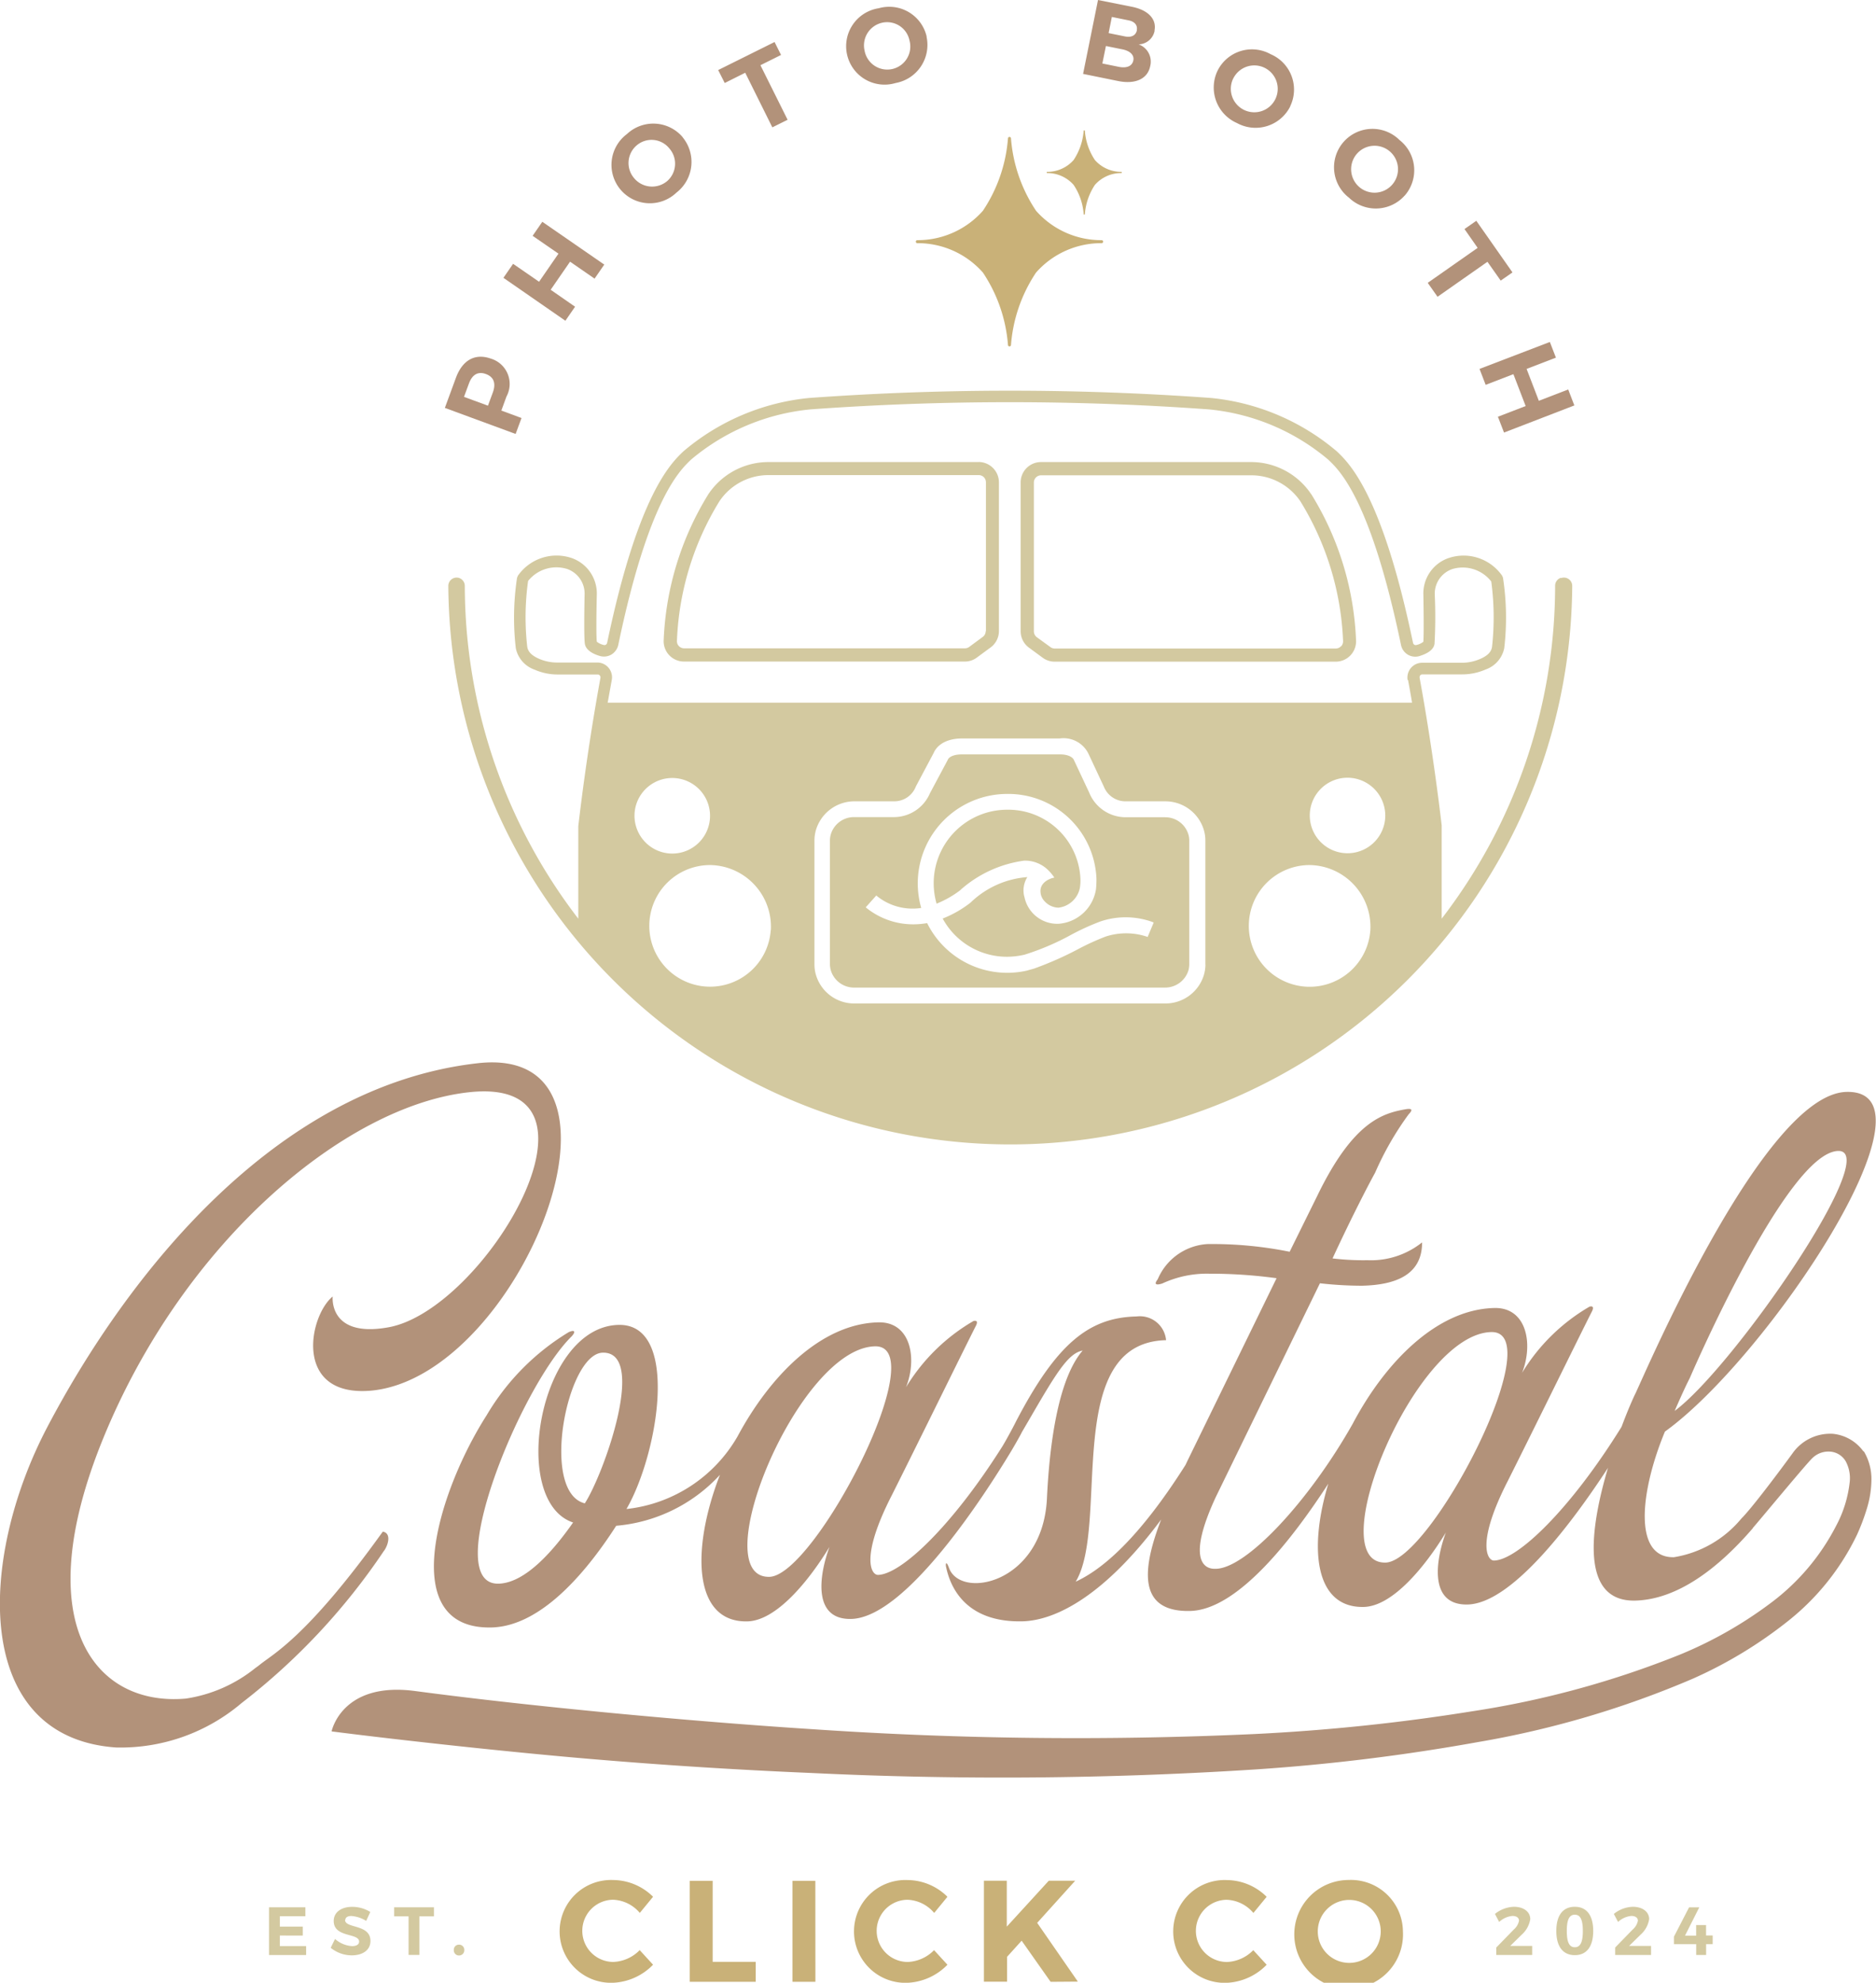 <svg xmlns="http://www.w3.org/2000/svg" width="83.03" height="87.735" viewBox="0 0 83.03 87.735">
  <g id="Group_47208" data-name="Group 47208" transform="translate(-225.67 -10.787)">
    <g id="Layer_1" data-name="Layer 1" transform="translate(225.665 10.787)">
      <g id="Group_47207" data-name="Group 47207" transform="translate(0.005)">
        <path id="Path_41972" data-name="Path 41972" d="M24.628,172.836h1.164v.395H24.15V171.12h1.608v.395H24.628v.459h1.016v.395H24.628v.468Zm2.9-1.159c0-.113.108-.173.266-.173a1.461,1.461,0,0,1,.656.217l.182-.395a1.521,1.521,0,0,0-.8-.227c-.488,0-.819.242-.819.626,0,.75,1.124.518,1.124.912,0,.128-.118.2-.316.2a1.259,1.259,0,0,1-.75-.316l-.192.39a1.483,1.483,0,0,0,.932.335c.468,0,.828-.222.828-.636,0-.759-1.124-.542-1.124-.932m2.17-.158h.641v1.706h.478v-1.706h.646v-.4H29.688v.4Zm2.875,1.253a.224.224,0,0,0-.232.237.228.228,0,0,0,.232.242.231.231,0,0,0,.232-.242.227.227,0,0,0-.232-.237m47.011-.424a1.159,1.159,0,0,0,.4-.705c0-.33-.3-.547-.72-.547a1.4,1.4,0,0,0-.843.316l.187.355a.993.993,0,0,1,.587-.266c.178,0,.291.079.291.212a.685.685,0,0,1-.227.385l-.779.8v.33h1.588v-.4h-.971l.493-.483Zm3.186-.182c0,.69-.291,1.07-.814,1.07s-.819-.38-.819-1.07.291-1.07.819-1.07.814.385.814,1.07m-.459,0c0-.5-.113-.72-.355-.72s-.355.217-.355.72.113.72.355.72.355-.222.355-.72m2.535.182a1.159,1.159,0,0,0,.4-.705c0-.33-.3-.547-.72-.547a1.386,1.386,0,0,0-.843.316l.187.355a.993.993,0,0,1,.587-.266c.178,0,.291.079.291.212a.685.685,0,0,1-.227.385l-.779.8v.33h1.588v-.4h-.971l.493-.483Zm2.919.025v-.468h-.439v.468h-.493l.631-1.253H87l-.671,1.3v.33h.986v.478h.439v-.478h.291v-.385h-.286Z" transform="translate(-12.243 -86.723)" fill="#d3c9a0"/>
        <path id="Path_41973" data-name="Path 41973" d="M52.6,169.558a1.376,1.376,0,0,0,0,2.752,1.72,1.72,0,0,0,1.164-.523l.592.646a2.624,2.624,0,0,1-1.8.8,2.275,2.275,0,1,1,.039-4.547,2.532,2.532,0,0,1,1.761.74l-.587.715a1.626,1.626,0,0,0-1.164-.582m4.389-.843v3.59H58.9v.883H55.98v-4.468h1.011Zm4.547,4.473H60.527v-4.468h1.011Zm4.088-3.63a1.376,1.376,0,0,0,0,2.752,1.72,1.72,0,0,0,1.164-.523l.592.646a2.624,2.624,0,0,1-1.8.8,2.275,2.275,0,1,1,.039-4.547,2.532,2.532,0,0,1,1.761.74l-.587.715a1.618,1.618,0,0,0-1.164-.582m6.317,3.63-1.282-1.82-.646.715v1.1H69v-4.468h1.011v2.032l1.859-2.032h1.169l-1.682,1.864,1.8,2.6Zm7.806-3.63a1.376,1.376,0,0,0,0,2.752,1.72,1.72,0,0,0,1.164-.523l.592.646a2.624,2.624,0,0,1-1.8.8,2.275,2.275,0,1,1,.039-4.547,2.532,2.532,0,0,1,1.761.74l-.587.715a1.618,1.618,0,0,0-1.164-.582m7.782,1.391a2.406,2.406,0,1,1-2.4-2.268,2.3,2.3,0,0,1,2.4,2.268m-3.768,0a1.392,1.392,0,0,0,1.381,1.4,1.393,1.393,0,1,0-1.381-1.4" transform="translate(-25.452 -85.496)" fill="#c9b178"/>
        <path id="Path_41974" data-name="Path 41974" d="M17,116.937a28.656,28.656,0,0,1-6.3,6.736h0a8.27,8.27,0,0,1-5.553,1.968c-6.366-.439-6.13-8.314-3.043-14.188,3.467-6.593,10.026-15.075,19.05-16.091,7.718-.868,1.879,13.877-4.724,14.489-3.442.3-2.771-3.289-1.7-4.167,0,0-.2,1.844,2.456,1.366,4.28-.75,10.43-11.175,3.551-10.4-5.444.611-12.595,6.569-16.17,15.327-3.344,8.2-.34,11.855,3.664,11.5A6.4,6.4,0,0,0,11.3,122.13c.074-.054.143-.1.217-.163.611-.488,2.116-1.258,5.43-5.878.37.064.261.547.064.838m65.48-4.4a2.384,2.384,0,0,1,.34,1.327,4.456,4.456,0,0,1-.207,1.238,9.241,9.241,0,0,1-.429,1.134,10.885,10.885,0,0,1-3.043,3.812,19.407,19.407,0,0,1-4.236,2.564,42.061,42.061,0,0,1-9.5,2.8,88.919,88.919,0,0,1-9.809,1.208,175.348,175.348,0,0,1-19.716.158q-4.919-.207-9.828-.626c-3.27-.276-8.1-.794-11.382-1.213,0,0,.444-2.224,3.708-1.785,5.306.705,12.264,1.346,17.625,1.691a172.4,172.4,0,0,0,19.484.212,87.668,87.668,0,0,0,9.651-1.006,41.243,41.243,0,0,0,9.222-2.515A18.214,18.214,0,0,0,78.4,119.23a9.908,9.908,0,0,0,2.86-3.378,5.335,5.335,0,0,0,.616-2,1.58,1.58,0,0,0-.178-.868.87.87,0,0,0-.631-.429,1.016,1.016,0,0,0-.843.276c-.227.2-2.338,2.752-2.643,3.1v.01c-1.514,1.756-3.319,3.151-5.2,3.2-2.461.059-2-3.21-1.208-5.873-1.548,2.372-4.236,6-6.214,6.046-1.7.039-1.435-1.9-.962-3.186-.932,1.529-2.362,3.265-3.634,3.294-2.15.049-2.446-2.55-1.568-5.454-1.529,2.352-3.98,5.587-6.12,5.632-2.392.054-2.081-1.968-1.277-4.049-2.446,3.3-4.616,4.468-6.14,4.507-2.55.059-3.2-1.563-3.373-2.372-.044-.153-.01-.35.118,0,.5,1.42,4.113.715,4.335-3,.128-2.786.567-5.425,1.583-6.608-.651.118-1.188,1.026-2.421,3.151-.089.153-.182.311-.276.473-.025.064-.281.518-.464.824-1.139,1.889-4.65,7.368-7.082,7.427-1.7.039-1.435-1.9-.962-3.186-.932,1.529-2.357,3.265-3.634,3.294-2.407.054-2.49-3.2-1.213-6.485a7.041,7.041,0,0,1-4.591,2.254c-1.11,1.726-3.181,4.443-5.518,4.5-4.231.1-2.4-5.977-.217-9.389a10.55,10.55,0,0,1,3.634-3.679c.276-.123.316-.01.123.192-2.283,2.259-5.839,11-3.23,10.938,1.228-.03,2.5-1.563,3.3-2.707-2.831-.937-1.509-8.665,2.012-8.743,2.732-.064,1.756,5.72.35,8.147a6.474,6.474,0,0,0,4.917-3.215c1.435-2.673,3.694-4.986,6.228-5.045,1.43-.035,1.736,1.583,1.228,2.87a8.463,8.463,0,0,1,2.984-2.929c.153-.039.192.035.118.192-.478.937-2.51,5.084-3.728,7.511-1.405,2.737-.922,3.541-.611,3.531,1.021-.025,3.274-2.16,5.494-5.676.153-.242.542-.967.611-1.115,1.815-3.482,3.255-4.6,5.341-4.645a1.162,1.162,0,0,1,1.3,1.05c-4.636.108-2.476,8.176-4,10.686,1.746-.8,3.457-2.949,4.862-5.168.025-.054.054-.113.079-.168l3.95-8.092a21.706,21.706,0,0,0-2.984-.2,4.7,4.7,0,0,0-2.076.434c-.266.084-.385.049-.2-.187a2.554,2.554,0,0,1,2.2-1.558,17.316,17.316,0,0,1,3.639.34l1.218-2.466c1.588-3.284,2.89-3.664,3.93-3.842.271-.044.311.03.118.227a13.488,13.488,0,0,0-1.484,2.584c-.261.468-1.036,1.958-1.884,3.792a11.467,11.467,0,0,0,1.548.079,3.618,3.618,0,0,0,2.416-.789c0,1.43-1.154,1.884-2.663,1.918a16.692,16.692,0,0,1-1.859-.108l-4.611,9.463c-1.287,2.776-.508,3.181-.039,3.171,1.336.044,4.142-2.949,6.1-6.416,1.43-2.707,3.713-5.065,6.268-5.124,1.43-.035,1.736,1.583,1.228,2.87a8.463,8.463,0,0,1,2.984-2.929c.153-.044.192.035.118.192-.478.937-2.51,5.084-3.728,7.511-1.405,2.737-.922,3.541-.612,3.531,1.041-.025,3.373-2.259,5.642-5.918.276-.74.518-1.282.607-1.46.4-.819,5.681-13.275,9.35-13.359,4.4-.1-3.477,11.752-8.038,15.031-1.1,2.653-1.415,5.6.4,5.558a4.878,4.878,0,0,0,2.959-1.682c.01-.01.02-.015.025-.03.454-.444,1.741-2.165,2.264-2.885a2.04,2.04,0,0,1,1.785-.863,1.892,1.892,0,0,1,1.356.784m-8.354-1.8c2.584-1.913,9.242-11.545,7.234-11.5-2.278.054-6.569,10.05-6.569,10.05-.222.434-.444.937-.666,1.445m-47.445-2.569c-1.583.035-2.786,6.174-.794,6.667.843-1.3,2.771-6.712.794-6.667m12.048-.281c-3.4.079-7.57,10.267-4.67,10.2,2.007-.049,7.3-10.257,4.67-10.2m27.276-.631c-3.4.079-7.57,10.267-4.675,10.2,2.007-.049,7.3-10.257,4.675-10.2" transform="translate(-0.005 -48.316)" fill="#b2927a"/>
        <g id="Group_47206" data-name="Group 47206" transform="translate(19.689)">
          <path id="Path_41975" data-name="Path 41975" d="M90.431,16.555a.067.067,0,0,1,0,.133,3.844,3.844,0,0,0-2.91,1.3,6.678,6.678,0,0,0-1.11,3.21.067.067,0,0,1-.133,0,6.679,6.679,0,0,0-1.11-3.21,3.844,3.844,0,0,0-2.91-1.3.067.067,0,0,1,0-.133,3.854,3.854,0,0,0,2.91-1.3,6.679,6.679,0,0,0,1.11-3.21.067.067,0,0,1,.133,0,6.678,6.678,0,0,0,1.11,3.21,3.844,3.844,0,0,0,2.91,1.3m-.306-3.546a2.689,2.689,0,0,1-.444-1.292c0-.03-.049-.03-.054,0a2.689,2.689,0,0,1-.444,1.292,1.547,1.547,0,0,1-1.169.523c-.03,0-.03.049,0,.054a1.547,1.547,0,0,1,1.169.523,2.638,2.638,0,0,1,.444,1.292c0,.03.049.03.054,0a2.707,2.707,0,0,1,.444-1.292,1.547,1.547,0,0,1,1.169-.523c.03,0,.03-.049,0-.054a1.547,1.547,0,0,1-1.169-.523" transform="translate(-61.355 -5.928)" fill="#c9b178"/>
          <path id="Path_41976" data-name="Path 41976" d="M41.967,15.869a1.17,1.17,0,0,1,.69,1.677l-.227.621.893.33-.261.705L39.93,18.049l.488-1.327c.291-.794.853-1.1,1.548-.853m-.222.681c-.35-.128-.607.03-.75.424l-.217.587,1.06.39.217-.587c.143-.395.049-.685-.311-.814m1.213-4.872,1.144.789.858-1.243-1.144-.789.429-.621,2.742,1.894-.429.621-1.085-.75-.858,1.243,1.08.75-.429.621-2.742-1.9.429-.621Zm7.491-5.612a1.715,1.715,0,0,1-.266,2.456,1.7,1.7,0,1,1-2.194-2.589,1.706,1.706,0,0,1,2.461.128m-2.14,1.825a1.036,1.036,0,0,0,1.46.128,1.022,1.022,0,0,0,.094-1.45,1.009,1.009,0,0,0-1.44-.133,1.026,1.026,0,0,0-.113,1.455m6.214-6.026.286.572-.912.454L55.1,5.3l-.676.335-1.2-2.416-.907.454L52.027,3.1l2.5-1.243Zm6.726-.237a1.713,1.713,0,0,1-1.371,2.051A1.7,1.7,0,1,1,59.133.365a1.7,1.7,0,0,1,2.121,1.253m-2.747.626a1.02,1.02,0,1,0,1.987-.454,1.011,1.011,0,0,0-1.213-.784,1.028,1.028,0,0,0-.774,1.238m12.837-.888a.739.739,0,0,1-.71.607.81.81,0,0,1,.513.967c-.113.562-.661.809-1.415.656L68.177,3.27,68.838,0l1.5.3c.72.143,1.1.547,1,1.05m-.937,1.327c.049-.237-.138-.424-.483-.493l-.73-.148-.158.774.73.148c.345.069.592-.03.641-.286m.153-1.336c.044-.222-.1-.39-.38-.439L69.45.75l-.143.715.73.148c.281.054.473-.044.523-.276M77.345,4.71a1.716,1.716,0,0,1-2.357.735,1.717,1.717,0,0,1-.858-2.318A1.7,1.7,0,0,1,76.482,2.4,1.7,1.7,0,0,1,77.34,4.71M74.825,3.467a1.038,1.038,0,0,0,.464,1.391,1.037,1.037,0,1,0-.464-1.386M82.414,8.65a1.712,1.712,0,0,1-2.466.1,1.7,1.7,0,1,1,2.234-2.554,1.7,1.7,0,0,1,.237,2.451M80.3,6.8a1.041,1.041,0,0,0,.089,1.465A1.038,1.038,0,1,0,80.3,6.8m6.884,5.252-.523.365-.587-.833-2.209,1.548-.434-.616,2.209-1.548-.582-.833.523-.365,1.6,2.283Zm1.923,3.773-1.3.5.542,1.41,1.3-.5.271.705-3.112,1.2-.271-.7,1.228-.473-.542-1.41-1.228.473-.271-.705,3.112-1.193.271.7Z" transform="translate(-39.93)" fill="#b2927a"/>
          <path id="Path_41977" data-name="Path 41977" d="M78.429,39.635a3.2,3.2,0,0,0-2.658-1.42h-9.3a.9.9,0,0,0-.9.9V45.7a.9.9,0,0,0,.365.725l.611.449a.893.893,0,0,0,.533.173H79.514a.9.9,0,0,0,.9-.967,13.271,13.271,0,0,0-1.978-6.44m1.312,6.726a.313.313,0,0,1-.237.1H67.082a.314.314,0,0,1-.187-.059l-.611-.444a.327.327,0,0,1-.128-.256V39.122a.32.32,0,0,1,.321-.321h9.3a2.623,2.623,0,0,1,2.18,1.159,12.754,12.754,0,0,1,1.884,6.164.325.325,0,0,1-.084.242M63.714,38.215h-9.3a3.194,3.194,0,0,0-2.663,1.42,13.29,13.29,0,0,0-1.978,6.44.9.9,0,0,0,.9.967H63.1a.878.878,0,0,0,.528-.173l.611-.449a.9.9,0,0,0,.37-.725V39.112a.9.9,0,0,0-.9-.9m.316,7.481a.32.32,0,0,1-.128.256l-.607.449a.314.314,0,0,1-.187.059H50.68a.323.323,0,0,1-.237-.1.317.317,0,0,1-.084-.242,12.709,12.709,0,0,1,1.879-6.164,2.61,2.61,0,0,1,2.18-1.159h9.3a.316.316,0,0,1,.316.321V45.7Zm-1.1,11.446a4.446,4.446,0,0,1-1.075.616,3.333,3.333,0,0,1-.128-.907,3.256,3.256,0,0,1,3.25-3.25,3.2,3.2,0,0,1,3.245,3.067,1.993,1.993,0,0,1-.025.395,1.1,1.1,0,0,1-.947.873.861.861,0,0,1-.621-.291.65.65,0,0,1-.173-.508c.049-.395.528-.513.528-.513l.084-.02-.049-.069a2.108,2.108,0,0,0-.3-.33,1.46,1.46,0,0,0-.986-.35,5.307,5.307,0,0,0-2.811,1.287m26.556-13.8a.367.367,0,0,0-.247.355,24.168,24.168,0,0,1-5.02,14.725V54.291c-.148-1.248-.385-3.067-.755-5.267h0l-.074-.434c-.049-.281-.1-.562-.148-.828a.153.153,0,0,1,.025-.108.132.132,0,0,1,.1-.044h1.756a2.571,2.571,0,0,0,1.041-.217,1.264,1.264,0,0,0,.824-.947,11.671,11.671,0,0,0-.054-3.1.482.482,0,0,0-.044-.108,2.081,2.081,0,0,0-2.288-.8l-.094.03a1.656,1.656,0,0,0-1.1,1.622c.025,1.43.01,1.923,0,2.076a.762.762,0,0,1-.306.143A.108.108,0,0,1,83,46.3a.133.133,0,0,1-.064-.089c-1.366-6.564-2.821-7.945-3.368-8.467A10.145,10.145,0,0,0,74,35.379a123.142,123.142,0,0,0-17.793,0,10.108,10.108,0,0,0-5.563,2.362c-.547.523-2,1.9-3.373,8.467a.137.137,0,0,1-.059.089.123.123,0,0,1-.1.01.762.762,0,0,1-.3-.143c-.025-.217-.025-1,0-2.076a1.662,1.662,0,0,0-1.1-1.622c-.03-.01-.059-.02-.094-.03a2.088,2.088,0,0,0-2.293.8.713.713,0,0,0-.044.108,11.735,11.735,0,0,0-.054,3.107,1.274,1.274,0,0,0,.824.947,2.537,2.537,0,0,0,1.041.217h1.756a.111.111,0,0,1,.1.049.12.12,0,0,1,.025.1q-.074.407-.148.828l-.074.434h0c-.375,2.219-.612,4.054-.759,5.3v4.093A24.2,24.2,0,0,1,40.97,43.7a.374.374,0,0,0-.247-.355.368.368,0,0,0-.483.35,24.872,24.872,0,0,0,49.743,0,.368.368,0,0,0-.483-.35M48.49,53.68a1.672,1.672,0,1,1,1.662,1.859A1.676,1.676,0,0,1,48.49,53.68m6.021,5.242a2.691,2.691,0,1,1-2.683-2.875,2.732,2.732,0,0,1,2.688,2.875m19.233,1.514a1.674,1.674,0,0,1-.069.478,1.777,1.777,0,0,1-1.706,1.258H58.22A1.765,1.765,0,0,1,56.509,60.9a1.634,1.634,0,0,1-.064-.459V54.962a1.66,1.66,0,0,1,.064-.459,1.78,1.78,0,0,1,1.711-1.277h1.751a1.02,1.02,0,0,0,.952-.631l.015-.035.789-1.484c.059-.143.335-.631,1.262-.631H67.3a1.227,1.227,0,0,1,1.272.676l.681,1.455a1.031,1.031,0,0,0,.962.651h1.751a1.777,1.777,0,0,1,1.711,1.262,1.615,1.615,0,0,1,.069.473v5.479Zm7.3-1.514a2.693,2.693,0,1,1-2.688-2.875,2.732,2.732,0,0,1,2.688,2.875m.651-4.892a1.671,1.671,0,1,1-1.83-1.839,1.675,1.675,0,0,1,1.83,1.839m1.016-6.174c.049.266.1.542.148.824l.03.182H47.292l.035-.182c.049-.281.1-.557.148-.824a.654.654,0,0,0-.444-.74.63.63,0,0,0-.212-.03H45.078a2.023,2.023,0,0,1-.828-.168c-.33-.148-.488-.316-.518-.542a11.569,11.569,0,0,1,.039-2.9,1.6,1.6,0,0,1,1.687-.542.244.244,0,0,1,.064.02,1.154,1.154,0,0,1,.75,1.115c-.015.69-.03,1.889.01,2.18.049.35.508.5.651.542a.655.655,0,0,0,.518-.054.672.672,0,0,0,.311-.429c1.336-6.406,2.707-7.708,3.22-8.2a9.627,9.627,0,0,1,5.286-2.224,122.3,122.3,0,0,1,17.63,0,9.609,9.609,0,0,1,5.287,2.224c.518.488,1.884,1.8,3.22,8.2a.643.643,0,0,0,.828.488c.148-.049.607-.192.656-.542a21.515,21.515,0,0,0,.01-2.18,1.152,1.152,0,0,1,.75-1.115.458.458,0,0,1,.064-.02A1.6,1.6,0,0,1,86.4,43.5h0a11.929,11.929,0,0,1,.035,2.885c-.03.227-.192.395-.518.538a2.027,2.027,0,0,1-.828.173H83.336a.651.651,0,0,0-.636.769M71.969,53.931H70.218a1.74,1.74,0,0,1-1.613-1.09l-.685-1.46s-.1-.242-.661-.232H62.984c-.508,0-.616.2-.621.207l-.035.069-.774,1.45a1.735,1.735,0,0,1-1.6,1.05H58.205a1.068,1.068,0,0,0-1.036.764,1.024,1.024,0,0,0-.039.266v5.479a1.061,1.061,0,0,0,.039.271,1.073,1.073,0,0,0,1.036.764H71.959a1.079,1.079,0,0,0,1.036-.755,1.01,1.01,0,0,0,.039-.276V54.962a.948.948,0,0,0-.039-.271,1.068,1.068,0,0,0-1.036-.759m-.759,5.3-.054-.02a2.923,2.923,0,0,0-1.815,0,10.869,10.869,0,0,0-1.2.547,14.839,14.839,0,0,1-1.894.843h0l-.054.02c-.074.025-.153.044-.227.064l-.1.03h0a3.957,3.957,0,0,1-4.424-2.1,3.648,3.648,0,0,1-.607.054,3.305,3.305,0,0,1-2.066-.715l-.044-.039.468-.523.044.039a2.509,2.509,0,0,0,1.943.513,4,4,0,0,1-.153-1.085A3.961,3.961,0,0,1,64.976,52.9a3.905,3.905,0,0,1,3.95,3.758,4.339,4.339,0,0,1-.02.454,1.811,1.811,0,0,1-1.657,1.534,1.484,1.484,0,0,1-1.509-1.179l-.015-.054h0a1.1,1.1,0,0,1,.143-.833,4.048,4.048,0,0,0-2.515,1.129,4.907,4.907,0,0,1-1.233.705,3.239,3.239,0,0,0,2.85,1.691,3.471,3.471,0,0,0,.779-.094,11.208,11.208,0,0,0,2.056-.878,10.685,10.685,0,0,1,1.3-.592,3.493,3.493,0,0,1,2.3.025l.054.025-.271.646Z" transform="translate(-40.087 -17.769)" fill="#d3c9a0"/>
        </g>
      </g>
    </g>
  </g>
</svg>
